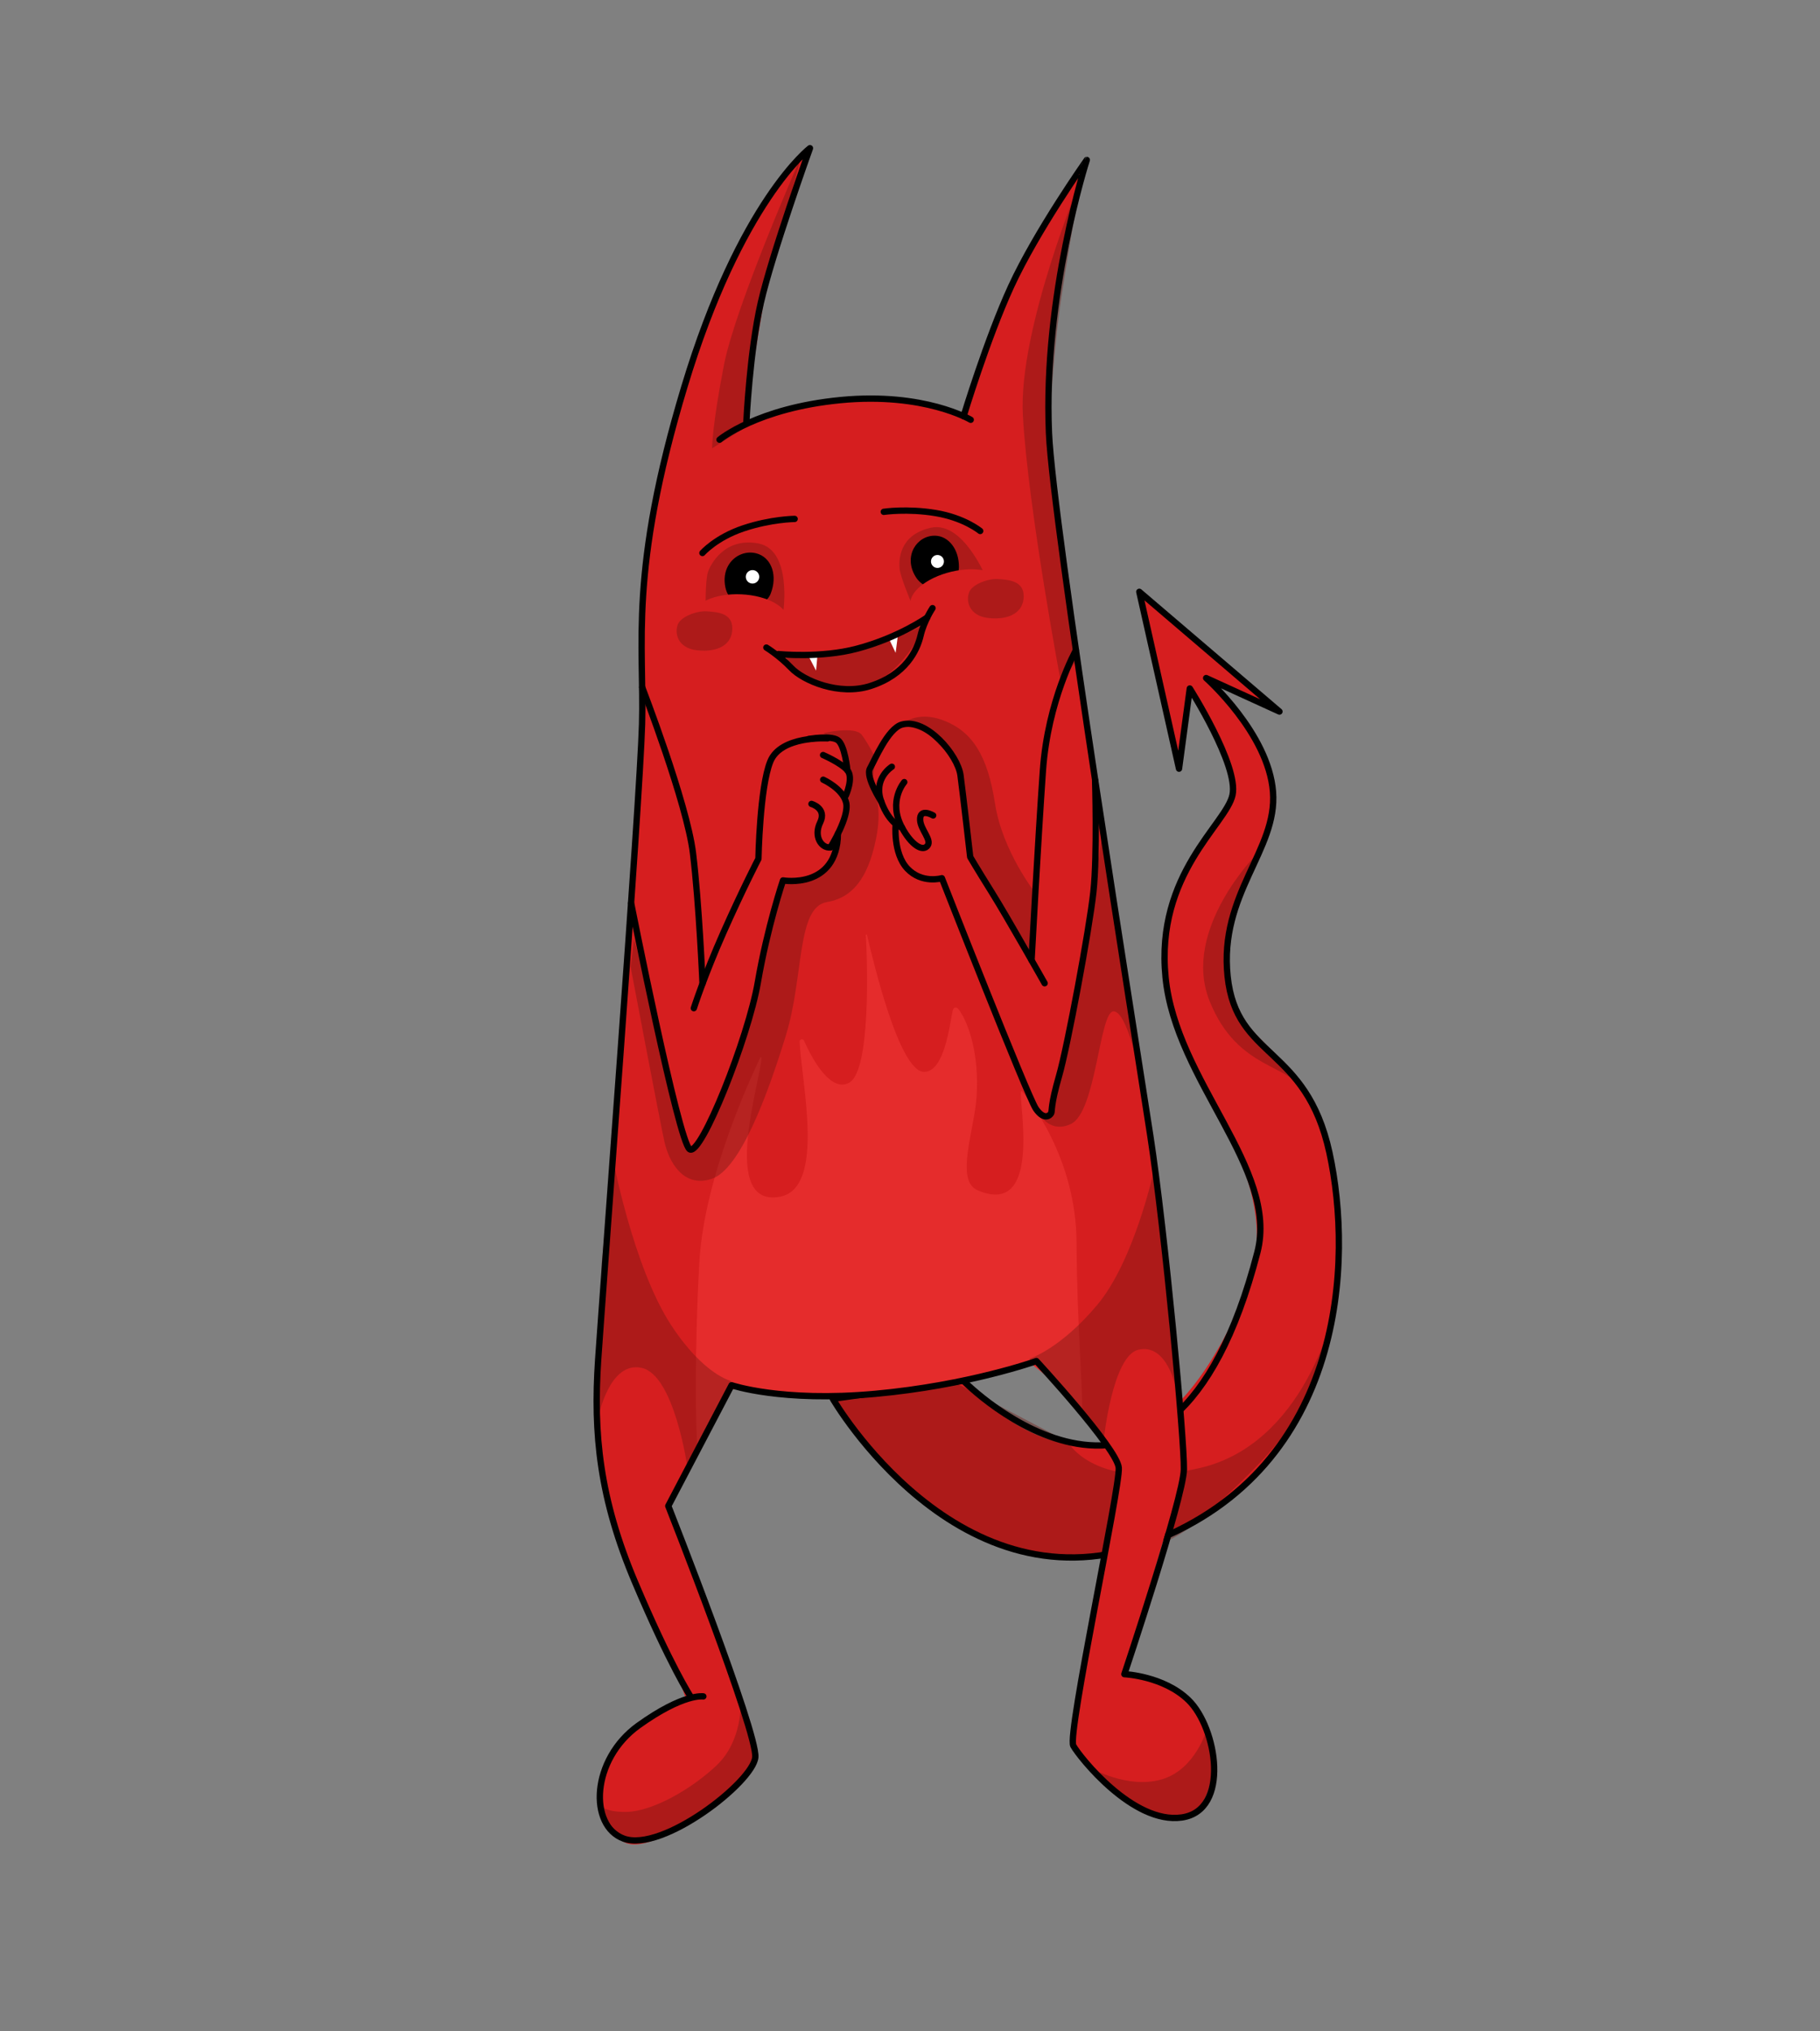 <?xml version="1.0" encoding="UTF-8"?> <svg xmlns="http://www.w3.org/2000/svg" xmlns:xlink="http://www.w3.org/1999/xlink" version="1.1" id="Слой_1" x="0px" y="0px" viewBox="0 0 576 642.67" style="enable-background:new 0 0 576 642.67;" xml:space="preserve"><rect x="0" y="0" width="576" height="642.67" fill="#808080" stroke="none"/> <style type="text/css"> .st0{fill:none;stroke:#6AA0FF;stroke-width:3;stroke-miterlimit:10;} .st1{fill:#D61E1F;} .st2{opacity:0.39;fill:#6C1511;} .st3{fill:none;stroke:#000000;stroke-width:2;stroke-linecap:round;stroke-linejoin:round;stroke-miterlimit:10;} .st4{fill:#E52C2C;} .st5{fill:#FFFFFF;} </style> <g> <path class="st0" d="M1962-148.35c18.22-17.37,34.11-37.77,58.94-46.61c8.82-3.14,17.43-6.3,24.63-12.16 c22.64-18.41,49.17-29.2,75.92-39.7c4.24-1.67,7.98-4.59,12.03-6.81c4.61-2.53,7.57-6.97,5.33-11.3c-2.5-4.85-7.17-0.26-10.79,0.38 c-5.09,0.9-9.99,2.95-15.09,3.66c-4.46,0.62-10.88,6.7-13.09-1.15c-1.44-5.11,2.05-11.34,8.17-13.61 c9.7-3.59,19.56-6.79,29.41-9.99c6.2-2.02,12.46-4.01,12.97-11.9c1.63-25.59,14.27-48.29,19.05-73.05 c2.93-15.21,5.1-29.42-2.27-45.01c-5.51-11.66-2.12-26.3,0.32-39.32c8.22-43.86,6.99-88.47,6.57-132.46 c-0.26-27.83-2.37-56.1-3.18-84.2c-0.18-6.32,0.32-12.44,4.03-17.98c7.76,2.83,5.09,8.79,5.49,13.41 c5.38,63.09,7.71,126.27,3.38,189.52c-0.98,14.24,5.06,26.96,6.77,40.66c5.09,40.89,4.13,81.44-0.02,122.32 c-2.45,24.1-0.7,25.55,22.33,23.56c39.56-3.41,79.22,0.08,118.9-5.44c44.94-6.26,91.08-0.56,133.67,11.96 c33.98,9.99,69.19,11.31,105.25,22.48c-7.98,5.98-15.12,4.32-20.9,3.15c-26-5.28-52.57-5.68-78.77-8.91 c-52.32-6.46-105.04-11.09-158.07-9.05c-31.1,1.2-62.29,0.24-93.43,0.49c-20.25,0.16-22.26,2.89-19.16,22.25 c4.24,26.51,14.58,52.01,13,79.51c-0.3,5.22,2.1,8.81,8.25,8.57c35.13-1.38,65.64,13.79,96.67,27.11 c37.17,15.96,71.76,36.82,105.97,58.05c13.13,8.15,25.28,5.89,32.35-2.25c9.59-11.05,20.36-9.59,32.34-9.67 c-11.79,7.86-23.49,15.83-37.53,20.11c0.41,8.41,7.7,7.56,12.51,9.34c12.92,4.79,29.45,1.1,37.74,16.83 c1.44,2.73,5.52,1.73,7.66-0.42c9.05-9.07,22.78-14.43,21.89-31.25c-0.3-5.61-3.03-20.04,12.62-11.44 c1.08,0.59,6.92-3.67,7.24-6.11c1.96-14.65,14.53-19.33,23.88-27.12c13.03-10.85,22.05-24.79,31.07-39 c15.1-23.81,31.46-46.83,47.3-70.17c5.97-8.8,5.92-14.25-6.72-15.94c-11.41-1.53-22.75-5.54-34.23-3.56 c-13.18,2.27-21.26-10.11-33.71-8.76c1.19-7.45,6.75-6.47,9.44-5.22c22.78,10.63,47.99,2.32,71.24,9.65 c8.54,2.7,11.31-6.08,15.02-11.68c10.37-15.66,17.78-33.54,36.73-48.53c-5.89,26.75-22.33,44.03-31.38,66.83 c16.06-2.03,30.16-3.25,44.29-2.07c3.93,0.33,8.93,0.55,8.28,6.12c-0.49,4.22-5.37,4.87-8.37,4.18c-14.28-3.25-29,7.99-43.52-2.78 c-5.79-4.29-9.35,4.51-12.02,9.18c-19.26,33.58-35.22,68.64-48.09,105.2c-10.32,29.32-21.62,58.31-33.19,87.17 c-3.79,9.46-0.53,13.84,6.44,20.19c22.03,20.06,48.8,27.75,76.96,32.07c20.47,3.14,30.17,26.14,50.09,27.69 c24.45,1.9,34.34,24.22,53.16,33.5c2.44,1.21,5.78,2.73,4.47,6.3c-1.52,4.15-5.75,4.02-8.73,2.77c-3.57-1.5-6.27-4.97-9.78-6.72 c-8.32-4.15-11.91-19.98-26.04-10.68c-0.99,0.65-6.02-2.21-6.79-4.31c-5.18-14.14-14.67,2.03-20.77-3.23 c-6.35-5.49-9.86-14.87-20.02-15.04c-3.66-0.06-8.61-2.15-10.36,3.39c-1.7,5.41,1.36,8.7,5.92,10.97 c52.11,26,95.45,66.15,147.84,91.67c21.11,10.28,36.07,28.35,54.37,42.18c3.76,2.84,6.97,7.39,4.44,11.91 c-3.32,5.94-9.3,4.4-13.46,0.98c-5.82-4.78-10.41-3.15-15.41,0.76c-51.34,40.19-107.86,72.23-164.16,104.65 c-43.85,25.25-86.75,52.19-132.28,74.43c-7.76,3.79-15.86,6.87-23.83,10.24c-7.82,3.31-18.82,2.38-14.02,17.67 c4.95,15.76,14.73,8.07,21.99,6.02c35.48-9.99,70.27-22.61,106.05-31.28c56.69-13.73,112.5-29.45,165.85-53.48 c12.62-5.68,23.87-16.57,43.75-13.87c-15.59,12.14-31.87,16.08-46.09,22.29c-74.41,32.5-148.72,65.44-226.74,88.88 c-14.25,4.28-27.54,11.65-41.59,16.72c-7.76,2.8-10.95,8.56-7.74,14.52c5.41,10.04-3.64,31.75,27.06,25.95 c-21.63,10.75-14.28,21.61-8.59,32.21c14.16,26.41,31.51,51.1,42.48,79.2c1.35,3.44,4.79,6.77,1.05,12.73 c-12.36-14.64-26.79-26.31-34.95-43.85c-15.09-32.43-32.12-63.85-51.51-93.97c-4.35-6.75-7.7-12.38-17.56-8.13 c-27.49,11.86-56.78,18.25-85.28,27.09c-16.73,5.19-33.29,10.96-53.86,17.77c9.76-13.12,21.05-14.68,30.84-18.07 c32.15-11.14,64.64-21.29,96.85-32.25c5.15-1.75,14.94-1.2,11.89-10.82c-2.59-8.17-9.89-3.26-14.97-2.24 c-27.69,5.58-53.41,17.99-81.31,23.17c-31.17,5.78-62.77,10.31-92.63,21.32c-15.33,5.65-28.78-5.99-44.66-0.53 c-22.69,7.81-43.08,19.02-63.1,31.5c-5.05,3.15-7.3,8.18-9.15,14.04c-18.76,59.34-35.34,118.82-31.03,182.3 c1.47,21.71-1.93,43.76-3.15,65.65c-0.22,3.98,0.12,9.58-5.06,9.43c-5.15-0.15-4.76-5.92-4.54-9.75 c2.77-48.36-6.73-96.34-3.6-144.84c2.04-31.67-4.89-63.05-10.96-94.17c-1.28-6.56-14.73-9.56-4.36-20.27 c3.51-3.62-4.86-6.55-9.22-5.02c-24.93,8.77-50.94,6.64-76.51,6.9c-1.28,8.75,9.95,3.29,9.31,10.23 c-28.51,10.97-38.36,8.5-54.07-13.39c-0.86-1.21-2.53-2.91-3.59-2.75c-26.79,3.93-43.75-21.97-69-22.71 c-2.69-0.08-5.27-2.23-7.99-3.15c-29.7-10.03-31.46-8.86-49.23,16.84c-18.17,26.27-28.96,56.23-44.18,83.94 c-24.31,44.25-48.94,88.32-73.74,133.01c-7.31-5.1-2.65-10.43-0.7-15.12c20.35-48.83,40.4-97.8,61.54-146.3 c10.25-23.51,12.9-48.96,21.31-72.83c2.35-6.67,0.67-9.57-6.17-10.55c-45.45-6.54-89.34-22.64-135.94-22.22 c-7.39,0.07-15.12,1.05-20.67-5.78c3.1-8.95,12.13-3.9,17.72-7.41c-21.5-7.31-20.91-4.92-44.29,0.89 c-7.98,1.99-22.56-2.21-32.2-6.91c-17.5-8.54-35.48-7.25-53.49-7.41c-7.48-0.07-14.6,0.83-25.3-6.62c22.95,0,41.66,0.49,60.34-0.1 c46.9-1.46,93.06,3.09,138.29,15.81c7.17,2.01,14.72,3.93,20.95,7.76c23.59,14.47,50.41,15.1,76.47,19.12 c7.74,1.19,11.61-2.1,12.95-9.96c3.84-22.44,0.37-27.06-20.38-35.16c-54.56-21.29-111.67-20.73-168.68-21 c-46.98-0.23-94.22-7.75-140.8,6.07c-8.34,2.47-17.76,12.4-29.14-0.63c-2.85-3.26-25,1.51-34.98,12.56 c-13.25,14.67-24.62,30.36-31.88,48.86c-5.19,13.23-12.37,25.25-21.34,36.52c-6.18-5.32-2.63-9.44-0.95-13.4 c16.5-38.72,33.38-77.32,58.29-111.55c6.72-9.23,9.93-19.31,13.34-29.64c9.98-30.27,25.8-57.29,41.9-84.8 c20.19-34.49,42.64-67.19,67.18-98.18c34.66-43.77,69.23-88.18,110.76-125.71c28.73-25.97,49.34-59.42,80.31-82.88 c9.95-7.54,6.05-15.93,2.91-24.72c-19.19-53.64-38.65-107.17-62.21-159.11c-1.9-4.19-3.95-8.3-1.09-15.52 c12.1,9.54,16.51,22.99,22.04,34.54c20.46,42.74,46.62,82.02,71.63,121.99c11.37,18.17,13.16,18.37,29.32,3.32 c45.68-42.56,97.13-77.97,145.04-117.79c28.52-23.7,63.05-38.08,96.84-52.98c5.58-2.46,11.63-4.93,22.16-3.18 c-15.84,10.03-28.37,19.96-42.46,26.54c-50.84,23.73-92.53,60.32-135.79,94.68c-26.17,20.78-51.61,42.49-76.94,64.29 c-4.11,3.54-13.5,7.78-7.81,14.72c6.72,8.22,9.96-2.6,14.52-5.5c3.62-2.3,7.04-8.77,11.29-4.35c4.2,4.36-1.58,7.8-4.88,10.79 c-2.46,2.23-6.14,3.52-6.21,9c11.78-2.88,22.86-5.36,33.17-12.24c31.57-21.04,65.51-37.81,99.09-55.41 c25.61-13.43,53.42-24.67,75.3-45.03c9.83-9.15,21.46-15.58,34.36-19.37c3.22-0.95,7.65-5.2,10.1,1.13 c1.9,4.91-1.45,7.57-5.24,9.45c-22.16,10.97-43.73,22.97-64.98,35.63c-10.98,6.54-20.85,14.33-30.82,22.1 c-2.62,2.04-5.25,4.96-6.21,8.01c-1.73,5.47-3.23,12.38,1.36,16.4c4.72,4.14,10.17-0.68,13.89-3.69 c19.63-15.88,42.57-25.24,65.61-34.48c6.96-2.79,13.97-5.57,21.16-7.62c34.06-9.74,35.51-11.1,36.09-46.24 c0.23-13.95,0.42-27.69,5.87-40.8c1.35-3.24,2.53-6.87,0.12-9.86c-3.6-4.47-7.33-0.41-10.85,0.66 c-28.23,8.63-54.59,21.39-80.12,36.09c-7.85,4.52-15.37,9.69-25.46,9.67c-5.38-0.01-10.76,4-13.92,9.15 C1993.94-163.28,1977.03-157.12,1962-148.35z M1649.09,112.61c14.47-6.37,24.89-18.16,36.03-28.54 c14.66-13.66,26.95-30.42,50.86-22.49c1.32,0.44,3.47-0.52,4.82-1.45c16.65-11.39,33.25-22.84,49.8-34.37 c8.59-5.99,5.1-14.76,1.42-20.1c-5.9-8.57-10.48,1.04-14.59,4.13c-17.93,13.51-35.46,27.55-53.13,41.4 c15.26-27.28,43.05-42.54,60.64-67.41c-7.79-0.97-12.26,3.6-16.97,7.21c-35.39,27.15-66.47,58.84-95.49,92.51 c-8.08,9.38-20.4,15.75-22.91,29.53c-11.23,6.27-17.9,17.33-27.05,25.78c-2.91,2.69-6.3,6.24-0.51,9.43 c5.74,3.16,6.26-1.58,7.77-5.38c2.64-6.66,7.87-12.19,14.06-14.37C1653.81,124.99,1651.38,119.2,1649.09,112.61z M1731.48,375.28 c25.9,0.25,51.48,1.61,76.85,8.57c26.21,7.19,49.19,21.69,75.21,29.4c95.56,28.28,193.62,39.96,292.58,45.12 c50.08,2.61,100.89,3.75,148.24-16.61c48.58-20.89,101.03-32.38,146.56-60.64c5.32-3.3,11.78-7.28,17.5-6.97 c18.46,1.01,17.73-12.16,19.5-23.78c1.43-9.36-2.03-12.82-11.79-10.18c-9.04,2.44-17.77,8.18-31.12,3.44 c17.25-10.96,28.69-27.07,51.27-21.15c9.1,2.38,18.21-0.07,21.32-12.04c1-3.83,2.42-12.37,9.98-7.71 c12.79,7.89,24.19,8.34,39.79,5.65c13.01-2.25,9.95-4.32,10.25-12.85c0.25-7.2-6.95-19.84,2.5-21.11 c11.22-1.51,5.19,12.4,8.17,18.99c0.68,1.5,1.54,2.91,3.43,6.45c3.78-15.87,15.03-28.41,10.22-43.63 c-3.47-10.97-1.32-18.14,7.79-23.29c8.14-4.6,11-11.26,10.98-19.97c-0.03-12.79,2.74-25.06,6.15-37.35 c2.3-8.29,3.58-17.52-0.41-25.44c-2.96-5.88-8.19-11.86-0.3-15.75c7.25-3.58,15.63-0.5,18.35,7.92 c2.78,8.61,7.76,11.35,17.53,11.17c-10.31-8.53-3.48-17.13-2.37-25.01c2.44-17.27-0.99-22.24-18.02-22.13 c-12.15,0.07-25.41,1.88-35.26-5.77c-34.37-26.68-75.28-42.13-111.04-66.48c-37.17-25.3-78.14-44.04-118.36-64.08 c-39.59-19.73-83.9-25.91-123.59-43.43c-72.85-32.17-146.03-24-220.18-11.59c-17.05,2.85-34,7.49-49.18,15.93 c-47.69,26.52-95.1,53.53-142.45,80.65c-54.95,31.46-103.92,70.45-147.35,116.61c-28.4,30.18-34.38,66.75-33.83,105.96 c0.12,8.98,3.34,18.92-3.87,28.86c-16.39-25.88-8.01-51.77-5.59-77.81c-8,10.92-13.88,22.34-19.95,33.67 c-1.76,3.28-2.27,9.29-7.44,7.8c-6.02-1.74-3.97-7.07-2.7-11.62c5.34-19.21,15.83-35.86,26.99-51.91 c13.61-19.56,24.4-41.54,46.22-54.48c4.77-2.83,11.34-6.97,10.86-16.87c-12.29,8.84-23.33,16.14-33.67,24.33 c-37.5,29.69-62.82,65.36-55.96,116.49c1.76,13.15,1.65,26.69,4.74,39.49c4.41,18.29,9.64,36.47,21.15,52.22 c15.29,20.94,35.03,32.66,61.22,33.23c13.54,0.29,17.13,6.32,9.18,17.82c-6.78-5.27-15.17-5.01-22.99-6.68 c-39.51-8.47-70.01-41.68-78.54-81.56c-4.07-19.06-8.06-38.08-7.22-61.38c-8.97,9.15-7.75,18.83-16.23,21.64 c-4.89-9.1-4.89-9.1-4.56-36.95c-9.22,10.12-15.99,17.55-22.76,24.98c8.32,6.02,8.13,18.6,17.71,23.46 c17.19,8.71,24.43,26.34,25.68,41.78c2.27,28.22,17.09,46.26,37.9,60.45C1681.6,375.46,1706.16,378.84,1731.48,375.28z M2074.91,489.44c-2.42-11.1-2.66-18.78-15.61-19.93c-43.54-3.87-86.88-10.37-128.46-24.22c-16.94-5.64-24.05,2.86-31.87,14.09 c-5.17,7.42-3.74,9.81,5.32,12.26c20.45,5.52,41.93,6.61,61.88,12.58c46.29,13.84,93.29,9.55,140.2,9.95 c3.23,0.03,7.6,1.62,9.25-2.27c2.29-5.38-3.27-6.89-6.3-8.5c-5.5-2.91-11.64-4.6-17.46-6.92 C2081.04,472.18,2072.14,470.66,2074.91,489.44z M1573.69,243.39c-17.59,9.52-22.3,26.39-33.32,37.89 c-16.17,16.87-13.78,36.81-6.6,56.39c4.16,11.33,12.01,11.45,18.73,1.06c5.59-8.64,6.61-18.29,4.55-28.27 c-0.68-3.32-2.48-7.49,1.34-9.23c4.49-2.05,7.38,2.06,9.84,5.18c3.38,4.3,3.67,9.28,3.19,14.71c-0.95,10.86-1.3,21.78-1.66,32.68 c-0.15,4.6-0.37,10.14,6.21,10.25c17.84,0.3,35.7,0.1,53.55,0.1c0.65-2.08,1.29-4.15,1.94-6.23 C1588.76,332.34,1566.86,296.29,1573.69,243.39z M1941.35-70.6c-2.44-3.94-1.12-14.24-10.06-8.76 c-23.08,14.14-48.78,22.63-72.39,35.45c-4.43,2.41-14.53,4.18-8.98,12.71c4.69,7.22,11.66,12.4,21.94,6.29 c19.81-11.78,40.17-22.62,60.23-33.97C1936.58-61.42,1941.12-64.19,1941.35-70.6z M2324.1-90.66 c-23.16-28.03-50.93-40.39-84.72-39.32c-4,0.13-8.81-0.11-10.11,4.72c-1.36,5.09,3.37,6.59,6.78,8.6 C2262.57-101.01,2290.42-89.83,2324.1-90.66z M2375.99,448.81c31.31-8.54,63.7-12.44,93.91-24.57c3.67-1.47,12.61-0.85,9.29-8.75 c-2.26-5.37-6.94-11.91-14.59-9.14C2433.74,417.49,2401.96,426.84,2375.99,448.81z M1592.46,168.68 c-8.94,9.91-17.18,18.47-24.69,27.64c-3.27,3.99-9.98,9.35-4.63,14.34c5.45,5.09,11.04-1.14,16.26-4.46 C1592.9,197.62,1594.14,184.65,1592.46,168.68z M2245.37-148.51c0.35-3.44-2.05-3.97-4.1-4.86c-7.28-3.16-14.59-6.71-22.74-4.23 c-1.22,0.37-2.73,4.6-2.02,5.76c5.35,8.68,14.45,3.52,21.77,5.23C2240.64-146.06,2243.95-145.52,2245.37-148.51z M2090.13-117.08 c11.01,3.87,18.59,6.03,25.75,0.4c2.2-1.73,2.57-6.3-0.31-7.32C2107.41-126.88,2100.42-123.08,2090.13-117.08z"></path> <path class="st0" d="M1591.31,492.08c-1.88-21.09,14.53-13.18,23.75-16.58c2.58-4.03-9.4-9.58,0.38-11.9 c8.51-2.01,16.57-9.65,25.69-5c3.69,1.88,1.12,7.33-0.72,10.95c-2.31,4.56-6.68,9.08-6.68,13.62c0,13.08-8.09,10.09-13.03,6 C1609.6,479.99,1600.99,483.18,1591.31,492.08z"></path> <path class="st0" d="M1439.43,281.95c0.91-22.87,31.66-64.88,50.78-70.27C1470.33,231.72,1457.82,257.15,1439.43,281.95z"></path> <path class="st0" d="M1927.36-122.27c-12.28,14.93-29.49,23.37-42.27,37.19c-1.95,2.11-4.96,3.34-7.65,0.91 c-2.23-2.02-0.66-4.34,0.64-5.99C1890.9-106.41,1907.02-117.64,1927.36-122.27z"></path> <path class="st0" d="M2348.05,531.66c-14.56,4.69-29.04,9.63-43.72,13.88c-3.94,1.14-8.36-0.91-9.41-5.44 c-1.41-6.06,3.24-7.89,7.94-8.85c14.67-2.98,29.71,2.64,44.23-4.61C2347.41,528.32,2347.73,529.99,2348.05,531.66z"></path> <path class="st0" d="M2276.82,551.57c-3.14,4.77-2.49,14.77-14.44,9.79c-10.05-4.2-17.22-10.38-21.29-20.72 c-1.37-3.49-1.22-5.41,1.58-6.85c1.81-0.93,5.19-1.69,5.52,1.53c1.46,13.97,10.54,12.38,19.97,10.13 C2272.73,544.36,2276.15,544.79,2276.82,551.57z"></path> <path class="st0" d="M1454.61,168.84c9.9-21.65,26.99-35.64,47.25-46.23C1490.81,142.86,1470.35,153.42,1454.61,168.84z"></path> <path class="st0" d="M2712.44,418.12c17.51-15.01,32.29-28.91,54.97-26.58C2752.46,405.1,2734.38,412.23,2712.44,418.12z"></path> <path class="st0" d="M2193.53,578.08c13.86-14.23,30.41-10.6,40.96-20.62c2.81-2.67,6.76,3.73,8.48,6.57 c3.48,5.74-2.71,6.28-5.96,7.33C2224.35,575.45,2211.33,577.29,2193.53,578.08z"></path> <path class="st0" d="M1991.15,530.9c-3.91,13.34-5.9,22.5-19.58,18.81c-8.06-2.17-8.9-8.77-7-12.92 C1970.51,523.79,1981.01,535.33,1991.15,530.9z"></path> <path class="st0" d="M2708.04-17.65c-2.02,0.68-3.61,1.13-5.12,1.74c-5.44,2.19-9.04,11.05-16.14,6.19 c-3.89-2.66,0.7-6.19,3.26-7.9c6.59-4.41,11.75-13.77,22.13-5.48c6.55,5.23,4.54,12.61,6.88,18.83c0.26,0.69-1.59,2.99-2.65,3.14 c-1.35,0.19-3.83-0.74-4.19-1.76C2710.54-7.56,2709.45-12.43,2708.04-17.65z"></path> <path class="st0" d="M1567.93,85.44c13.02-12.19,26.03-24.37,39.05-36.56c-5.98,19.41-21.6,28.99-35.5,40.31 C1570.29,87.94,1569.11,86.69,1567.93,85.44z"></path> <path class="st0" d="M1934.44,500.21c-11.95,1.59-22.92-5.75-28.43,6.96c-1.09,2.51-5.14,1.39-7.06-1.32 c-2-2.82-1.08-5.8,1.18-7.58C1910.33,490.25,1920.75,487.33,1934.44,500.21z"></path> <path class="st0" d="M1519.03,496.56c6.97,2.71,15.62,3.95,15.33,14.96c-0.09,3.44-1.35,6.3-4.75,5.25 c-8.41-2.6-16.32-7.09-18.83-15.95C1509.56,496.49,1515.27,497.01,1519.03,496.56z"></path> <path class="st0" d="M2676.66,432.85c5.3-12.69,14.41-16.85,26.32-15.68c1.05,0.1,2.9,3.27,2.66,3.54 C2698.16,429.46,2688.4,432.62,2676.66,432.85z"></path> <path class="st0" d="M2825.38,93.93c-6.5,4.86-10.8,3.03-14.54,0.33c-5.39-3.88-15.44-6.46-13.52-13.77 c3-11.41,8.83-2.28,13.06,0.74c1.78,1.27,2.61,3.84,4.34,5.26C2817.72,88.95,2821.07,90.97,2825.38,93.93z"></path> <path class="st0" d="M2648.22-41.59c3.76,5.9,16.21,1.15,17.19,12.42c0.28,3.15-3.28,6.39-5.4,5.01 c-6.44-4.22-14.81-6.27-18.7-13.43C2640.18-39.66,2643.64-42.39,2648.22-41.59z"></path> <path class="st0" d="M1462.5,122.66c-3.27,4.26-4.91,7.26-7.33,9.38c-4.58,4.03-5.83,11.27-12.53,13 c-0.75,0.19-3.16-2.16-3.03-3.08c1.03-7.2,6.08-11.86,11.16-16.41C1453.3,123.28,1455.97,121.35,1462.5,122.66z"></path> <path class="st0" d="M1536.48,453.84c1.64-3.89,5.06-4.32,8.49-4.06c5.78,0.43,11.15,2.08,14.51,7.32c1.33,2.07,1.39,4.71-1.12,5.7 c-5.36,2.12-9.64-1.9-14.34-3.36C1540.94,458.49,1537.36,457.88,1536.48,453.84z"></path> <path class="st0" d="M2304.68,515.79c12.03-9.58,25.3-14.91,40.99-11.99C2332,507.8,2318.34,511.8,2304.68,515.79z"></path> <path class="st0" d="M2079.5,529.63c11.05-4.4,16.41-11.35,22.94-4.5c2.58,2.71,1.58,8.14-1.84,10.91 C2091.99,543,2089.87,531.87,2079.5,529.63z"></path> <path class="st0" d="M2591.86,263.74c-9.24,7.11-16.37,11.81-12,21.5c0.96,2.13-0.67,4.5-3.31,5.02c-3.41,0.67-5.2-1.54-6.48-4.27 C2565.43,276.12,2575.61,263.25,2591.86,263.74z"></path> <path class="st0" d="M2600.85,244.76c4.66,4.83,8.09,10.82,16.21,13.29c-7.23,6.33-14.52,6.09-19.48,2 C2592.08,255.53,2596.12,249.84,2600.85,244.76z"></path> </g> <g> <g> <path class="st1" d="M263.51,441.72c0,0,39.98,69.04,101.15,45.21c61.17-23.83,63.46-89.1,56.02-123.09s-29.46-29.52-32.22-55.75 c-2.76-26.23,15.82-39.9,14.36-58.43s-21.16-35.97-21.16-35.97l23.21,10.6l-44.36-37.89l12.57,55.96l3.41-25.37 c0,0,15.49,24.38,13.52,33.68c-1.97,9.31-24.47,24.9-21.19,57.74s40.46,64.48,25.39,100.55c-37.39,89.49-89.37,27.84-89.37,27.84 L263.51,441.72z"></path> <path class="st2" d="M397.88,270.05c0,0-24.09,24.06-15.08,46.62c9.02,22.56,26.12,19.62,30.94,29.92 c4.82,10.29-4.67-7.82-4.67-7.82s-10.3-10.15-13.76-13.94c-3.46-3.79-7.09-11.09-6.95-13.5c0.15-2.41-0.58-17.32,4.5-28.8 C397.95,271.06,397.88,270.05,397.88,270.05z"></path> <path class="st2" d="M421.91,415.41c0,0-9.01,41.48-42.31,49.09s-41.67-8.33-41.67-8.33l-42.61-22.39l-31.81,7.93 c0,0,17.11,28.61,41.6,41.01c24.49,12.4,54.38,16.56,76.36-3.36c21.98-19.93,27.64-27.26,34.3-41.74 C422.43,423.14,421.91,415.41,421.91,415.41z"></path> <path class="st3" d="M263.57,442.56c0,0,39.98,69.04,101.15,45.21c61.17-23.83,63.46-89.1,56.02-123.09 c-7.44-33.99-29.46-29.52-32.22-55.75c-2.76-26.23,15.82-39.9,14.36-58.43s-21.16-35.97-21.16-35.97l23.21,10.6l-44.36-37.89 l12.57,55.96l3.41-25.37c0,0,15.49,24.38,13.52,33.68c-1.97,9.31-24.47,24.9-21.19,57.74s35.9,60.59,29.06,86.97 c-27.83,107.41-93.1,40.58-93.1,40.58L263.57,442.56z"></path> </g> <g> <path class="st1" d="M217.19,538.1c0,0-18.41,6-23.25,16.17c-4.84,10.18-6.68,22.76,3.5,28.51s41.66-21.84,41.61-26.8 c-0.05-4.96-27.54-79.52-27.54-79.52l20.03-38.2c0,0,17.31,4.13,37.57,3.28s58.9-10.92,58.9-10.92s26.7,27.92,26.07,33.76 s-15.66,82.6-14.39,87.93c1.27,5.32,18.42,21.64,31.6,22.86c13.19,1.22,16.28-22.55,7.51-34.42s-22.94-11.08-22.94-11.08 l18.83-64.77l-8.86-92.96l-14.33-93.14L332.15,140.1c0,0-1.53-30.26,2.17-45.54s8.96-41.86,8.96-41.86s-15.82,16.18-25.93,43.98 s-13.33,34.57-13.33,34.57s-12.7-8.08-39.55-4.58c-26.85,3.5-29.3,7.95-29.3,7.95l7.98-47.77l13.19-39.97 c0,0-16.41,10.64-30.78,49.82c-14.37,39.18-20.85,79-20.85,79l-2.22,67.78l-5.26,77.66l-6.33,86.81c0,0-3.08,39.22-1.35,50.47 c1.73,11.25,9.37,39.69,17.82,56.62C215.82,531.98,217.19,538.1,217.19,538.1z"></path> <path class="st4" d="M225.63,450.15c-1.68-1-4.72,8.61-4.76,8.45c-0.77-3.35-1.11-32.69,0.5-59.75 c1.6-26.89,16.79-59.16,19.26-64.27c0.09-0.18,0.35-0.11,0.35,0.09c0.07,6.1-13.55,47.48,5.8,43.97 c14.56-2.64,6.89-36.04,6.28-49.04c-0.04-0.81,1.08-1.07,1.41-0.33c3.22,7.28,8.85,16.31,14.31,13.27 c6.78-3.78,5.77-37.33,5.24-46.69c-0.01-0.23,0.31-0.28,0.36-0.06c2,8.4,10.23,43.38,18.11,43.34c6.44-0.03,8.05-14.9,9.01-19.36 c0.26-1.22,1.25-1.34,1.98-0.32c3.5,4.89,6.36,14.98,5.62,27.13c-0.66,11.01-6.97,26.92,0.34,30.03 c20.6,8.77,12.85-28.34,13.69-31.29c0.04-0.13,0.2-0.18,0.29-0.07c1.96,2.29,17.17,20.92,17.29,47.87 c0.12,26.73,2.43,52.06,1.59,53.87c-0.05,0.11-7.66-8.98-7.75-9.05l-8.67-6.77c-0.04-0.03-2.44,0.94-2.49,0.95 c-1.71,0.3-36.55,7.78-46.45,8.89c-9.87,1.11-37.11-1.37-39.19-1.52c-0.07,0-7.16,0.05-7.2,0.11L225.63,450.15z"></path> <path class="st2" d="M193.8,365.76c0,0,6.5,34.98,18.58,53.46c10.39,15.88,19.03,17.71,19.03,17.71l-13.81,27.54 c0,0-4.11-29.34-14.46-31.68c-10.36-2.34-13.76,15.61-13.76,15.61l1.08-49.13L193.8,365.76z"></path> <path class="st2" d="M325.79,429.89l23.55,25.48c0,0,2.74-26.37,10.91-28.32c9.21-2.2,11.98,12.38,11.98,12.38l-7.09-68.94 c0,0-6.12,28.34-17.89,42.38S325.79,429.89,325.79,429.89z"></path> <path class="st2" d="M381.87,547.33c0,0-3.57,12.63-14.34,15.69c-10.78,3.06-22.39-3.7-22.39-3.7l16.39,14.31l12.48,1.38 l7.45-4.46l2.79-9.88L381.87,547.33z"></path> <path class="st2" d="M234.42,538.34c0,0,0.71,12.39-7.71,20.28c-8.41,7.9-20.44,14.44-28.28,14.64c-7.84,0.2-9.4-2.82-9.4-2.82 s6.29,12.15,10.95,11.8c4.66-0.36,23.68-6.48,29.26-12.88c5.58-6.4,9.79-13.39,9.79-13.39L234.42,538.34z"></path> <path class="st2" d="M285.43,229.25c0,0,4.55-4.74,13.47-1.2c8.92,3.54,13.68,11.13,16.01,26.2s12.75,28.27,12.75,28.27 l-1.41,18.49l-19.31-30.83l-1.13-16.28l-3.32-12.92l-9.26-9.44L285.43,229.25z"></path> <path class="st2" d="M260.65,231.93c0,0,9.91-2.32,12.08,0.56s4.3,7.31,4.3,7.31l-0.96,8.45c0,0,3.37,5.92,1.32,16.42 s-5.97,19.12-15.66,20.73c-9.69,1.62-7.24,23.34-12.98,42.1c-5.75,18.76-14.49,42.51-23.52,45.48 c-9.03,2.98-13.54-5.48-14.94-11.7s-10.72-55.41-10.72-55.41l1.08-8.69l4.6,15.34l12.17,49.68l2.09,1.29l9.48-18.13l10.23-31.43 l8.59-35.4c0,0,6.99,1.45,13.11-3.43c6.12-4.88,5.66-14.42,5.66-14.42l2.4-14.68l-2.54-10.01L260.65,231.93z"></path> <path class="st2" d="M327.23,349.68c0,0,3.7,9.71,11.71,5.93c8.01-3.78,8.99-35.5,13.45-35.63c4.46-0.13,8.62,21.01,8.62,21.01 l-11.97-79.7l-2.92,23.03l-10.2,54.6l-2.92,10.97l-2.62,3.2L327.23,349.68z"></path> <path class="st2" d="M342.21,56.43c0,0-20.03,47.86-18.49,75.07c1.68,29.7,12.14,84.96,12.14,84.96l5.66-9.07l-9.57-70.44 c0,0,1.31-23.38,3.3-38.23C337.25,83.88,342.21,56.43,342.21,56.43z"></path> <path class="st2" d="M253.59,49.43c0,0-20.71,46.89-24.46,66c-3.75,19.12-3.77,26.41-3.77,26.41l10.58-6.6 c0,0,1.44-28.73,5.98-43.98C246.47,76.02,253.59,49.43,253.59,49.43z"></path> <path class="st3" d="M222.6,536.72c0,0-6.16-1.09-20.52,9.2c-15.03,10.77-15.78,31.75-4.68,35.8 c12.22,4.46,40.9-17.87,41.64-25.73c0.73-7.86-27.54-79.52-27.54-79.52l20.03-38.2c0,0,15.8,5.42,45.42,2.73 c29.62-2.69,51.05-10.37,51.05-10.37s25.59,27.69,26.07,33.76c0.48,6.06-16.37,84.35-14.39,87.93 c1.98,3.57,18.93,24.94,34.34,22.71s11.15-28.34,2.14-37.12c-7.88-7.68-20.31-8.22-20.31-8.22s18.64-55.72,18.83-64.77 c0.19-9.06-5.93-74.9-10.62-105.55c-4.69-30.65-30.82-193.07-32.08-222.39c-1.87-43.58,11.97-86.38,11.97-86.38 S328.1,73.01,320,90.62c-7.64,16.62-15.03,41.06-15.03,41.06"></path> <path class="st3" d="M227.72,139.11c0,0,11.87-9.98,38.33-12.53c26.47-2.55,41.17,6.23,41.17,6.23"></path> <path class="st3" d="M236.21,133.68c0,0,1.05-22.45,4.57-37.87s15.56-48.92,15.56-48.92s-22.02,16.72-39.74,75.47 s-12.68,81.55-13.4,106.76c-0.71,25.21-12.34,178.01-13.9,201.19c-1.55,23.18,0.41,43.7,11.67,70.27 c11.26,26.57,17.54,36.11,17.54,36.11"></path> <path class="st3" d="M199.74,285.74c0,0,14.94,75.46,18.53,77.88c3.58,2.41,18.56-35.31,21.58-52.87 c3.02-17.57,7.96-32.19,7.96-32.19s17.03,2.93,17.41-14.81"></path> <g> <path class="st3" d="M260.53,246.69c0,0,6.24,2.81,7.27,7.31s-5.01,14.13-5.01,14.13"></path> <path class="st3" d="M260.49,238.89c0,0,5.64,2.43,7.69,4.81c2.05,2.38-0.5,8.01-0.5,8.01"></path> <path class="st3" d="M255.9,233.82c0,0,6.85-1.21,9.18,0.3c2.32,1.51,3.1,9.59,3.1,9.59"></path> <path class="st3" d="M203.23,217.43c0,0,14.16,36.63,16.09,52.53c1.94,15.89,3.02,41.23,3.02,41.23"></path> <path class="st3" d="M219.59,318.98c0,0,3.26-10.2,9.4-24.02s11.04-23.25,11.04-23.25s0.42-22.6,3.77-30.81 c3.35-8.21,18.07-7.29,18.07-7.29"></path> <path class="st3" d="M286.19,247.45c0,0-5.25,6-0.73,14.38c2.98,5.53,6.64,7.86,8.16,5.63c1.22-1.8-2.24-5.02-2.41-7.95 c-0.24-4.09,4.12-1.51,4.12-1.51"></path> <path class="st3" d="M282.25,242.59c0,0-5.98,3.69-3.37,10.95c2.61,7.25,6.59,8.29,6.59,8.29"></path> <path class="st3" d="M283.47,260.67c0,0-0.92,9.27,3.7,14.16c4.62,4.89,10.92,3.03,10.92,3.03s27.09,69.12,29.77,72.97 c2.68,3.86,4.57,2.01,4.85,1.31s-0.2-2.53,2.46-11.72c2.66-9.19,9.62-46.52,10.88-58.31s0.53-35.3,0.53-35.3"></path> <path class="st3" d="M340.5,205.75c0,0-8.86,15.81-10.43,37.97s-3.6,60.09-3.6,60.09"></path> <path class="st3" d="M330.61,311.09c0,0-11.89-21.04-16.74-28.79c-4.85-7.75-6.82-11.16-6.82-11.16s-2.22-19.49-3.07-25.86 s-10.77-18.22-18.56-16.03c-4.42,1.24-8.6,11.24-10.09,13.9c-1.48,2.66,3.54,10.4,3.54,10.4"></path> <path class="st3" d="M262.8,268.12c-2.77,0.3-5.42-3.42-3.23-7.9c2.19-4.48-2.75-5.87-2.75-5.87"></path> </g> </g> <g> <path class="st2" d="M249.24,207.59c0,0-0.85,2.06,1.21,3.79c2.06,1.73,15.82,8.53,25.28,4.98s15.8-16.07,15.8-16.07l0.03-2.21 c0,0-12.5,6.83-23.82,8.32C256.42,207.89,249.24,207.59,249.24,207.59z"></path> <polygon class="st5" points="284.19,200.85 283.45,206.55 281.24,201.88 "></polygon> <polygon class="st5" points="255.62,207.09 258.27,212.18 258.74,207.04 "></polygon> <path class="st2" d="M247.92,193.4c0,0,2.77-19.4-7.88-21.45c-10.65-2.05-15.21,6.57-16.02,9.16c-0.81,2.59-0.71,11.45-0.71,11.45 l14.75,0.8L247.92,193.4z"></path> <path class="st2" d="M312.23,183.04c0,0-7.36-18.33-17.6-16.07c-10.23,2.26-10.18,10.43-9.91,13.04c0.27,2.61,3.5,10.2,3.5,10.2 l11.14-0.96L312.23,183.04z"></path> <path class="st3" d="M222.31,174.96c0,0,4.3-4.9,13.01-7.81s16.17-2.97,16.17-2.97"></path> <path class="st3" d="M310.22,168c0,0-5.02-4.16-14.08-5.67s-16.44-0.39-16.44-0.39"></path> <path d="M296.01,169.49c4.13,0.12,7.53,4.19,7.48,9.98s-9.64,9.58-13.7,3.02C285.73,175.93,290.22,169.31,296.01,169.49z"></path> <circle class="st5" cx="296.69" cy="177.64" r="2.05"></circle> <path d="M240.32,175.4c3.95,1.63,5.76,6.81,3.6,12.4c-2.16,5.59-12.83,5.75-14.37-2.09S234.78,173.12,240.32,175.4z"></path> <ellipse transform="matrix(0.046 -0.999 0.999 0.046 28.04 420.655)" class="st1" cx="234.2" cy="195.65" rx="7.66" ry="15.1"></ellipse> <ellipse transform="matrix(0.973 -0.231 0.231 0.973 -35.31 75.011)" class="st1" cx="302.84" cy="188.37" rx="15.1" ry="7.66"></ellipse> <path class="st3" d="M246.36,206.94c0,0,13.36,1.37,24.91-1.71c13.23-3.52,22.18-9.87,22.18-9.87"></path> <circle class="st5" cx="238.16" cy="182.5" r="2.13"></circle> <path class="st2" d="M214.59,197.4c-1.19,2.64-0.35,7.72,6.2,8.37s10.93-1.88,10.98-6.86s-4.78-5.25-8.01-5.49 C220.55,193.18,215.65,195.06,214.59,197.4z"></path> <path class="st2" d="M306.8,187.19c-1.19,2.64-0.35,7.72,6.2,8.37c6.55,0.64,10.93-1.88,10.98-6.86s-4.78-5.25-8.01-5.49 C312.76,182.97,307.86,184.84,306.8,187.19z"></path> <path class="st3" d="M242.54,204.88c0,0,4.1,2.5,7.92,6.49c3.82,3.99,15.11,8.86,25.02,5.67c11.2-3.61,14.78-11.31,15.87-15.97 c1.09-4.66,3.78-8.66,3.78-8.66"></path> </g> </g> </svg> 